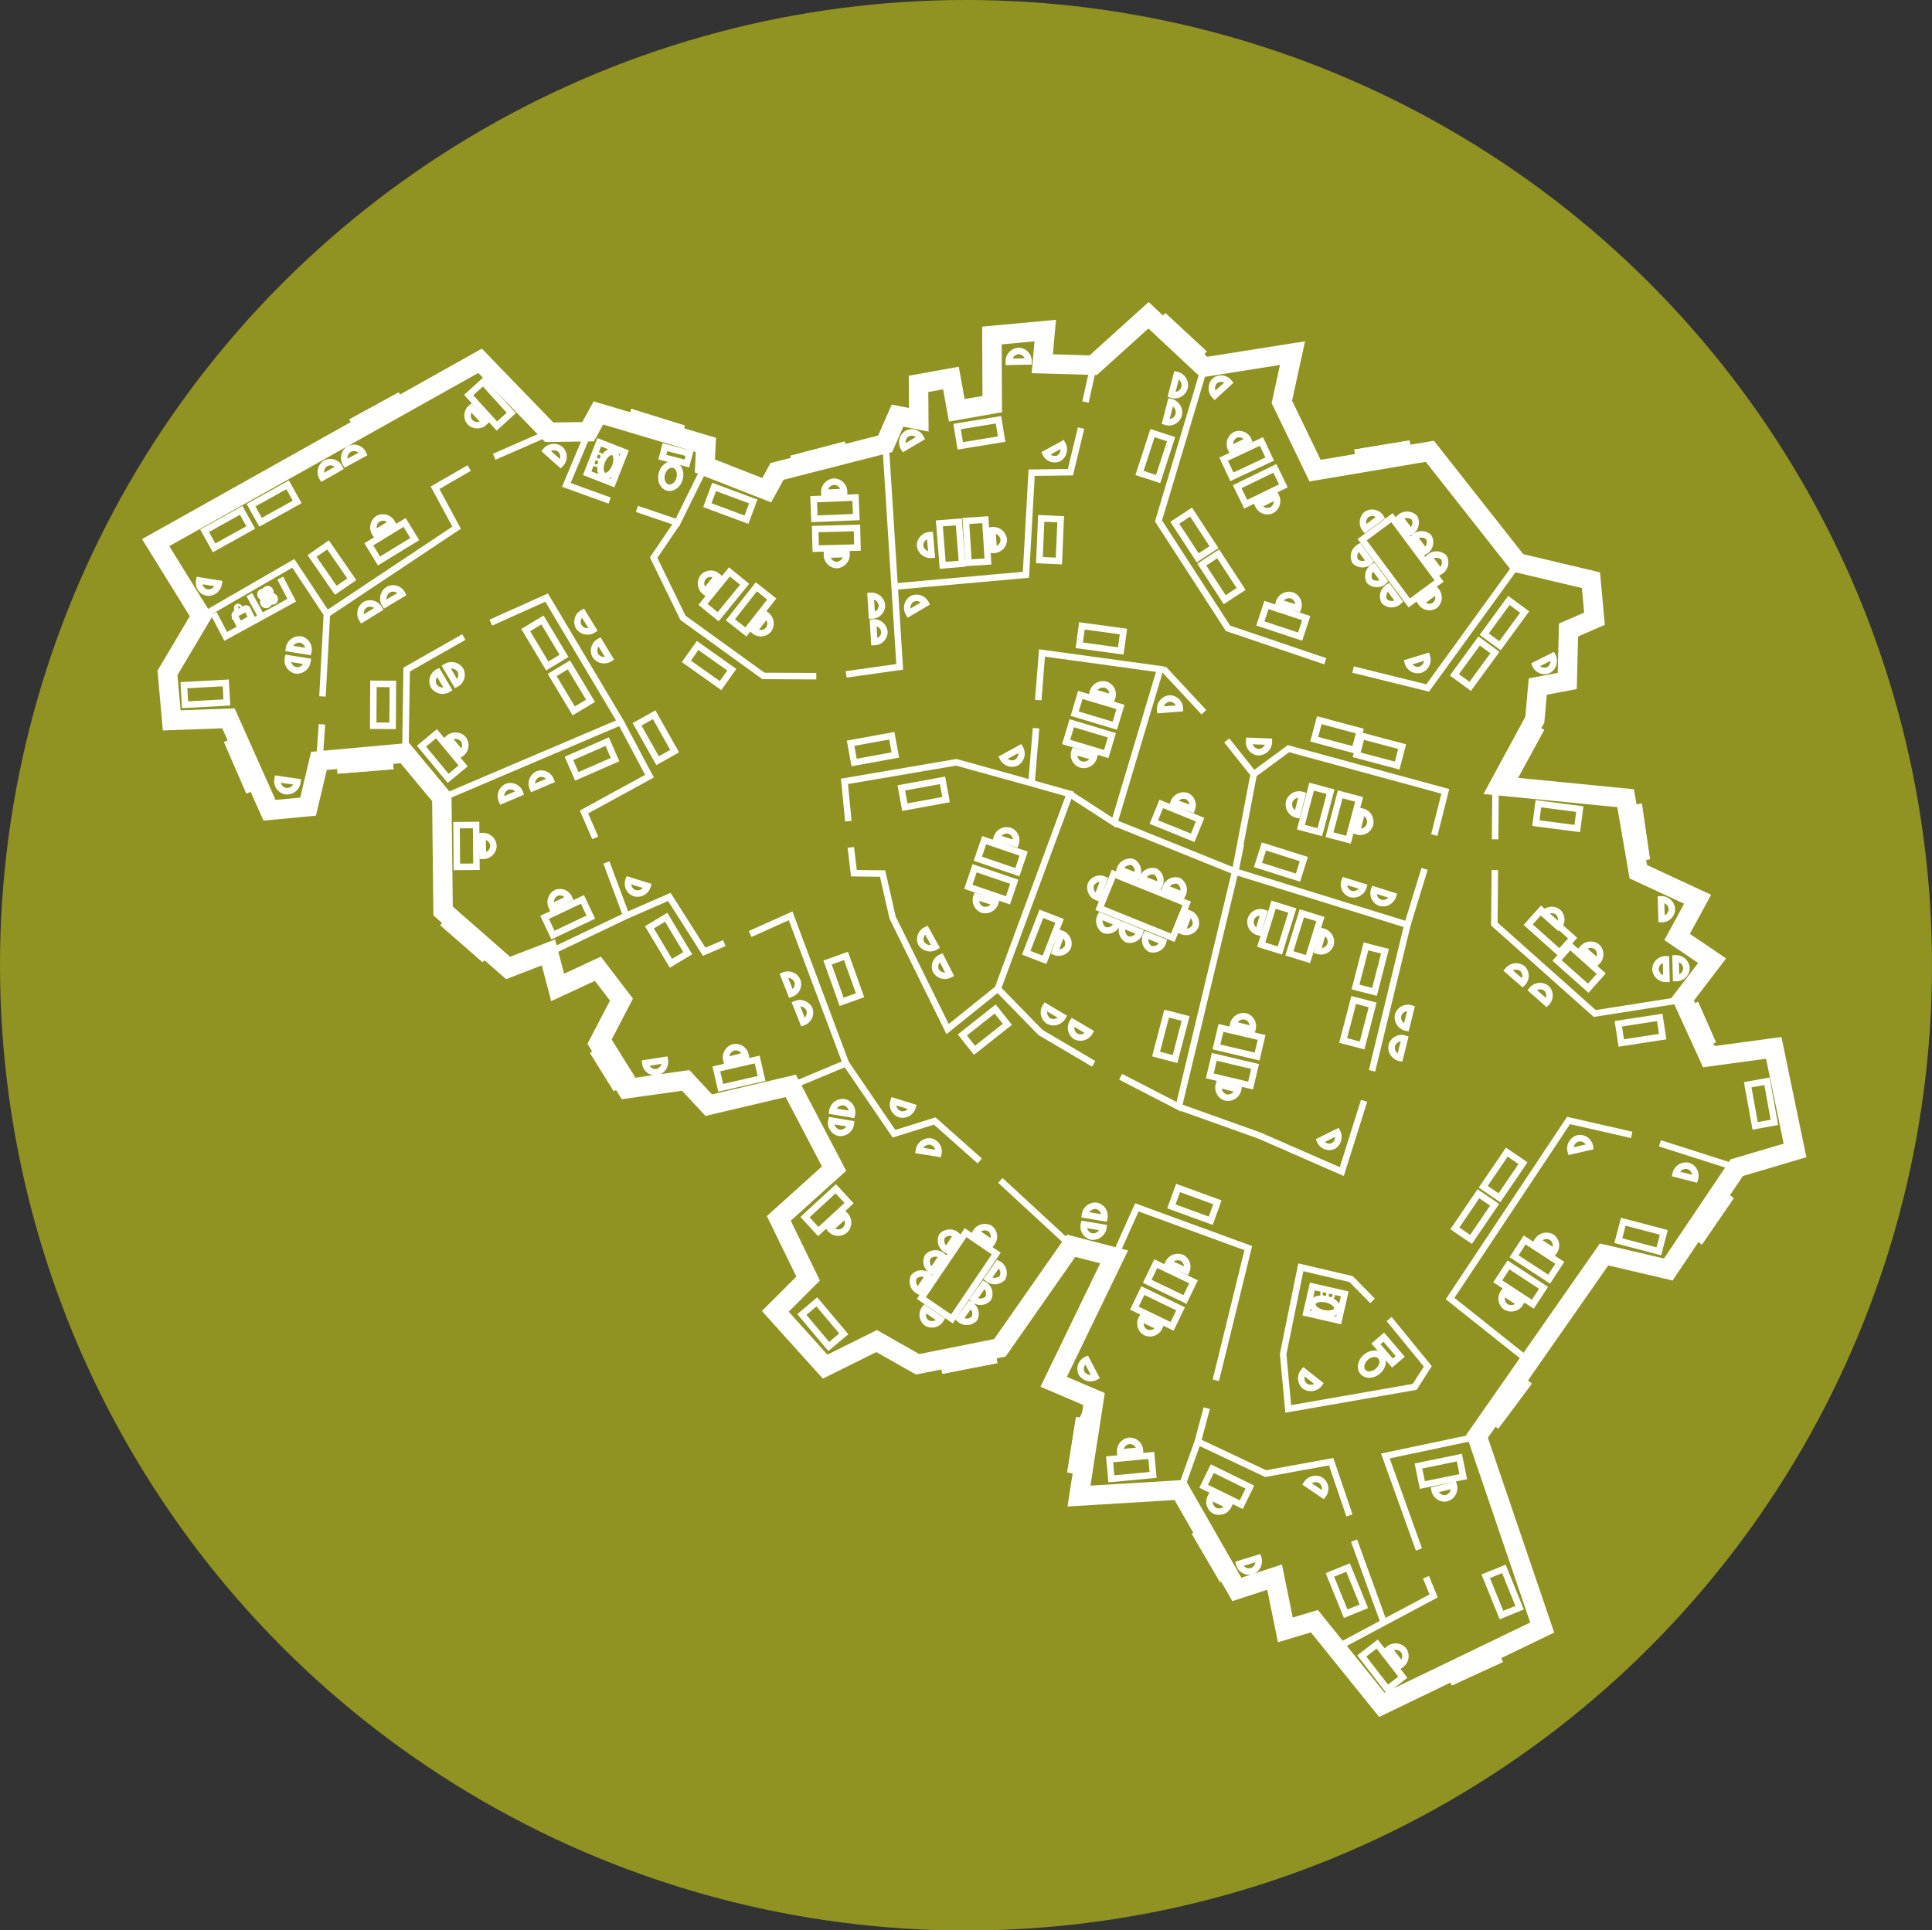 <svg xmlns="http://www.w3.org/2000/svg" viewBox="0 0 148.94 148.85"><rect x="0" y="0" width="148.94" height="148.85" fill="#333333" stroke="none"/><defs><style>.cls-1{isolation:isolate}.cls-2{fill:#909321}.cls-3,.cls-4,.cls-5{fill:none;stroke:#fff}.cls-3{stroke-width:1.5px}.cls-4,.cls-5{stroke-width:.5px}.cls-5{stroke-miterlimit:10}</style></defs><g id="Ellipse_2" class="cls-1" data-name="Ellipse 2"><g id="Ellipse_2-2" data-name="Ellipse 2"><ellipse cx="74.47" cy="74.43" class="cls-2" rx="74.47" ry="74.43"/></g></g><g id="Spanish_Bild" data-name="Spanish Bild"><path d="m12 41.84 25.01-14.02 5.33 5.51 3-.04.79-1.45 8.29 2.47-.08 1.62 4.77 1.87.79-1.45 8.34-2.13.95-2.17 1.64.32-.02-2.77 2.5-.45.45 2.49 2.73-.48-.02-5.29 4.11-.38-.23 2.56 3.93.11 4.26-3.85 4.28 4 6.82-1.08-.82 3.76 2.56 5.3 8.85-1.49 6.77 8.6 5.65 1.34.27 2.97-2 .87-.1 3.93-2.27.43-.23 2.56-2.76 5.09 9.76.96.98 5.67 4.57 2.12-1.58 2.91 2.7 1.83-2.27 2.97 2.02 4.43 5-.68 1.64 7.91-4.49 1.33-5.28 7.85-4.95-1.16-9.79 14.02 5.02 14.75-12.36 5.96-5.2-6.45-2.24.67-.83-4.07-2.91.95-4.38-7.67-7.79.47 1.16-7.48-3.11-1.33 4.66-9.63-3.31-.86-5.5 7.87-6.34 1.27-3.16-1.79-3.97 1.97-3.84-4.26 2.53-2.53-2.26-4.64 4.26-3.84-3.34-6.38-6.32 1.49-1.78-1.91-4.55.64-2.16-3.49 1.76-3.38-1.82-2.38-3.1 1.44-.71-2.7-3.11 1.2-5.01-4.39-.1-8.75-2.85-3.43-6.62.6-.84 3.53-2.97.28-3.17-7.09-4.37.16-.33-3.66 2.6-4.38L12 41.84z" class="cls-3"/><path d="m15.54 47.53 7.07-4.09 2.59 3.91-.34 6.35M24.62 58.7l.2-2.85M25.2 47.35l10-6.66-1.66-3.08 2.63-1.52M42.37 33.35l-4.27 1.87M31.25 58.1l.1-6.47 4.41-2.51M37.84 48.01l4.3-1.93 5.71 9.59-13.76 5.86M42.31 73.46l5.97-2.85-1.53-4.1M47.85 55.67l2.22 4.18-5.05 2.76.87 2M45.37 33.31l-1.71 4.08L47 38.6M49.1 39.24l3.12 1.06 2.14-4.34M48.28 70.61l3.32-1.45 2.69 4.23 1.55-.67M57.83 72.02l3.12-1.4 4.26 11.37-4.22 1.76" class="cls-4"/><path d="M52.22 40.3 50.39 43l2.26 4.64 6.2 4.48 4.08.02M65.23 52l4.13-.58-1.09-17.18M65.21 81.99l3.71 5.43 3.14-.98 3.47 3.08M82.61 96.09l-5.49-5.07M85.92 96.94l1.72-3.84 8.59 3.14-2.5 10.19M93.03 108.58l-.69 2.58-1.34 3.76M92.34 111.16l5.23 2.47 5.05-.92 1.41 4.14M117.92 105.01l-6.13-4.88 9.13-13.73 4.87 1.11M127.96 88.16l5.96 1.9M129.75 77.08l-6.81 1.07-7.74-6.9.04-4.16M115.26 64.72l.03-3.86" class="cls-4"/><path d="m68.96 45.23 10.13-.91.44-7.87 2.99-.04.82-3.4M83.68 31l.63-2.82M92.85 28.33l-3.54 11.84 5.36 8.28 7.5 2.54M104.31 51.63l5.75 1.42 6.97-9.62M65.4 63.32l-.3-3.07 8.62-1.47 5.8 1.61 2.95.83-5.55 15.02-3.87 3.11-4.24-8.6-.77-3.39-2.21-.03-.24-1.99M79.52 60.39l.35-4.24" class="cls-4"/><path d="m80.04 53.98.29-3.63 9.11 1.25-3.54 11.84-3.43-2.22M76.92 76.24l3.29 3.37 4.1 2.42M86.39 83.03l4.48 2.31 4.35-18.14-9.32-3.76M94.57 57.09l2.08 2.61-1.38 7.23M89.69 51.57l3.12 3.35M90.87 85.34l6.19 2.21 6.38 2.79 1.72-5.46M105.77 82.57l2.73-11.26-13.27-4.1.43-2.12M109.39 119.48l-2.59-7.21 7.1-1.5M109.93 121.62l.59 1.44-7.52 4.01M104.39 118.8l2.22 6.13M107.09 101.71l2.98 3.65-1.01 1.58-9.75 1.7-.39-4.23 1.36-6.69 3.88.91 1.65 1.68" class="cls-4"/><path d="m130.275 94.952 2.106-3.078.76.52-2.107 3.077z" class="cls-5"/><path d="m130.274 94.954 2.108-3.077.759.52-2.108 3.077z" class="cls-4"/><path d="m130.95 95.49.01-.01.18.13 2.17-3.16-.18-.12-.01-.01-2.17 3.17z" class="cls-5"/><path d="m133.13 92.33.18.12-2.17 3.16-.18-.13-.01.01 2.17-3.17.01.01z" class="cls-4"/><path d="m115.94 59.195 1.786-3.275.808.44-1.786 3.275z" class="cls-5"/><path d="m115.923 59.173 1.786-3.274.808.44-1.786 3.275z" class="cls-4"/><path d="m116.66 59.65.01-.01.2.1 1.83-3.36-.19-.1-.01-.01-1.84 3.38z" class="cls-5"/><path d="m118.51 56.28.19.1-1.83 3.36-.2-.1-.01.01 1.84-3.38.01.01z" class="cls-4"/><path d="m104.76 35.03.15.91 3.68-.61-.15-.9-3.68.6z" class="cls-5"/><path d="m104.756 35.037 3.681-.604.149.908-3.68.604z" class="cls-4"/><path d="m104.69 34.87.03.22 3.79-.62h-.01l-.04-.22-3.77.62z" class="cls-5"/><path d="m104.72 35.09-.03-.22 3.77-.62.04.22h.01l-3.79.62z" class="cls-4"/><path d="m89.16 25.335.626-.675L92.52 27.2l-.626.674z" class="cls-5"/><path d="m89.16 25.335.626-.675L92.52 27.2l-.626.674z" class="cls-4"/><path d="M89.72 24.67h-.01l2.82 2.62-.01-.02.15-.16-2.81-2.61-.14.17z" class="cls-5"/><path d="m89.72 24.67.14-.16 2.81 2.6-.15.16.01.02-2.82-2.62h.01z" class="cls-4"/><path d="m61.328 35.47 3.61-.942.232.89-3.61.943z" class="cls-5"/><path d="m61.321 35.463 3.608-.945.233.89-3.608.945z" class="cls-4"/><path d="m61.24 35.32.05.21v.01l3.72-.98H65l-.06-.21-3.7.97z" class="cls-5"/><path d="m61.29 35.53-.05-.21 3.7-.97.06.21h.01l-3.72.98v-.01z" class="cls-4"/><path d="m48.55 32.89 3.56 1.12.27-.88-3.56-1.12-.27.88z" class="cls-5"/><path d="m48.547 32.882.276-.878 3.558 1.118-.276.878z" class="cls-4"/><path d="M48.76 32.04v.01l3.66 1.15-.01-.01.07-.21-3.65-1.14-.07.2z" class="cls-5"/><path d="m48.76 32.04.07-.2 3.65 1.14-.07.21.02.01-3.67-1.15v-.01z" class="cls-4"/><path d="m27.388 32.571 3.274-1.788.44.807-3.273 1.788z" class="cls-5"/><path d="m27.39 32.574 3.274-1.789.441.808-3.273 1.788z" class="cls-4"/><path d="m27.27 32.44.1.19.01.01 3.37-1.85-.02.01-.1-.2-3.36 1.84z" class="cls-5"/><path d="m27.37 32.63-.1-.19 3.36-1.84.1.2h.02l-3.38 1.84v-.01z" class="cls-4"/><path d="m17.78 57.33 1.48 3.42.84-.37-1.48-3.42-.84.37z" class="cls-5"/><path d="m18.62 56.96 1.48 3.42-.84.37-1.48-3.42.84-.37z" class="cls-4"/><path d="m17.8 57.26-.2.09 1.53 3.51.19-.08.01-.01-1.53-3.53v.02z" class="cls-5"/><path d="m19.32 60.78-.2.08-1.52-3.51.2-.09v-.02l1.53 3.53-.01.01z" class="cls-4"/><path d="m26.21 58.3.08.92 3.71-.3-.07-.92-3.72.3z" class="cls-5"/><path d="m26.21 58.3 3.72-.3.07.92-3.71.3-.08-.92z" class="cls-4"/><path d="M26.22 59.17h.01l.02.22 3.82-.31-.02-.21v-.01l-3.83.31z" class="cls-5"/><path d="m30.05 58.87.02.22-3.82.3-.02-.22h-.01l3.83-.31v.01z" class="cls-4"/><path d="m34.448 71.212.606-.692 2.805 2.46-.607.691z" class="cls-5"/><path d="m34.448 71.222.607-.692 2.803 2.461-.607.692z" class="cls-4"/><path d="m34.45 71.15-.15.17 2.88 2.52.14-.16h.01l-2.89-2.54.01.01z" class="cls-5"/><path d="m37.32 73.68-.14.16-2.88-2.52.15-.17-.01-.01 2.89 2.54h-.01z" class="cls-4"/><path stroke-width=".501px" d="m46.303 80.987.773-.483 1.542 2.474-.773.482z" class="cls-5"/><path d="m46.78 80.72 1.53 2.48-.78.48L46 81.21l.78-.49z" class="cls-4"/><path d="m46.02 81.15-.19.12 1.57 2.53.19-.11v-.01l-1.57-2.55v.02z" class="cls-5"/><path d="m47.59 83.69-.19.11-1.57-2.53.19-.12v-.01l1.57 2.55z" class="cls-4"/><path d="m125.288 62.453.91-.133.54 3.69-.911.134z" class="cls-5"/><path d="m125.288 62.463.91-.133.54 3.69-.911.134z" class="cls-4"/><path d="M126.14 62.28h-.01l.56 3.81v-.02l.22-.03-.55-3.79-.22.03z" class="cls-5"/><path d="m126.14 62.28.22-.03.55 3.79-.22.03v.02l-.56-3.81h.01z" class="cls-4"/><path d="m129.81 78.06 1.13 2.59.84-.37-1.14-2.59-.83.37z" class="cls-5"/><path d="m129.8 78.051.843-.369 1.132 2.583-.843.37z" class="cls-4"/><path d="M130.59 77.68h-.01l1.17 2.66v-.01l.2-.09-1.17-2.65-.19.09z" class="cls-5"/><path d="m130.59 77.68.19-.09 1.17 2.65-.2.09v.01l-1.17-2.66h.01z" class="cls-4"/><path d="m72.689 104.56 3.663-.7.173.903-3.663.701z" class="cls-5"/><path d="m72.69 104.56 3.66-.7.17.89-3.66.71-.17-.9z" class="cls-4"/><path d="M72.79 105.42h.01l.04.22 3.76-.73-.04-.21v-.01l-3.77.73z" class="cls-5"/><path d="m76.56 104.7.04.21-3.76.73-.04-.22h-.01l3.77-.73v.01z" class="cls-4"/><path d="m82.738 113.31.583-3.684.909.144-.583 3.684z" class="cls-5"/><path d="m82.733 113.307.586-3.684.909.145-.586 3.684z" class="cls-4"/><path d="m82.56 113.33.21.03h.01l.6-3.8-.01.02-.21-.03-.6 3.78z" class="cls-5"/><path d="m82.77 113.36-.21-.03.6-3.78.22.03v-.02l-.6 3.8h-.01z" class="cls-4"/><path d="m92.383 118.327.794-.466 1.887 3.218-.794.465z" class="cls-5"/><path d="m92.385 118.324.794-.464 1.885 3.218-.794.465z" class="cls-4"/><path d="m95 121.14-1.95-3.32Z" class="cls-5"/><path d="m93.1 117.83 1.95 3.31" class="cls-4"/><path d="m92.41 118.25-.19.11 1.93 3.3.19-.11h.01l-1.95-3.32.01.02z" class="cls-5"/><path d="m94.34 121.55-.19.11-1.93-3.3.19-.11-.01-.02 1.95 3.32h-.01z" class="cls-4"/><path d="m111.644 128.617 3.388-1.56.385.835-3.388 1.56z" class="cls-5"/><path d="m111.642 128.624 3.388-1.56.385.836-3.389 1.56z" class="cls-4"/><path d="m111.61 128.69 3.49-1.61Z" class="cls-5"/><path d="m111.61 128.69 3.49-1.6" class="cls-4"/><path d="M111.95 129.43h.01l.09.2 3.48-1.6-.09-.2v-.01l-3.49 1.61z" class="cls-5"/><path d="m115.44 127.83.09.2-3.48 1.6-.09-.2h-.01l3.49-1.61v.01zM96.65 59.7l2.68-1.97 12.09 3.29-.85 3.37M108.5 71.31l1.32-4.31M98.37 38.28a.81.81 0 0 1-.37 1.08.78.78 0 0 1-1-.4ZM95.377 37.53l2.904-1.414.657 1.349-2.904 1.414zM81.83 72a.81.81 0 0 1 .5 1 .78.78 0 0 1-1 .4ZM79.114 73.465l1.165-3.002 1.407.546-1.164 3.002zM65.15 93.71a.81.81 0 0 1 0 1.13.79.79 0 0 1-1.15-.09ZM62.058 93.853l2.374-2.19 1.024 1.11-2.374 2.19zM56 81.76a.81.81 0 0 1 .56-1 .78.78 0 0 1 .92.63ZM55.225 82.42l3.148-.723.336 1.461-3.148.724zM102 71.84a.81.81 0 0 1 .57 1 .79.79 0 0 1-1 .47ZM99.4 73.509l.96-3.085 1.431.446-.959 3.084zM90.49 61.86a.81.81 0 0 1 1-.48.78.78 0 0 1 .39 1ZM88.954 63.39l.567-1.4 2.994 1.213-.567 1.4zM98.6 46.46a.81.81 0 0 1 1-.55.79.79 0 0 1 .46 1ZM97.162 48.074l.471-1.424 3.067 1.014-.472 1.424zM94.9 34.61a.81.81 0 0 1 .34-1.08.78.78 0 0 1 1 .42ZM94.33 35.408l2.917-1.366.636 1.359-2.916 1.365zM63.55 38a.81.81 0 0 1 .73-.86.79.79 0 0 1 .79.79ZM62.723 38.495l3.227-.133.062 1.509-3.227.132zM65.26 42.72a.81.81 0 0 1-.74.85.78.78 0 0 1-.77-.8ZM62.845 40.794l3.219-.083.038 1.51-3.219.083zM71.82 42.78a.81.81 0 0 1-.89-.7.79.79 0 0 1 .76-.81Z" class="cls-4"/><path stroke-width=".502px" d="m72.415 40.36 1.5-.12.258 3.23-1.5.12z" class="cls-4"/><path d="M76.5 40.89a.81.81 0 0 1 .88.71.79.79 0 0 1-.77.8ZM74.46 40.169l1.498-.095.204 3.223-1.497.095zM59.07 47.43a.81.81 0 0 1 .18 1.12.78.78 0 0 1-1.11.08Z" class="cls-4"/><path stroke-width=".502px" d="m56.307 47.794 1.997-2.544 1.193.937L57.5 48.73z" class="cls-4"/><path d="M54.36 45.63a.81.81 0 0 1-.16-1.12.78.78 0 0 1 1.11-.07ZM54.193 46.603l2.04-2.504 1.17.953-2.04 2.505zM37.36 32.55a.8.8 0 0 1-1.13 0 .78.78 0 0 1 .1-1.11ZM36.132 30.462l1.11-1.01 2.174 2.39-1.11 1.01zM28.92 41.11a.81.81 0 0 1 .22-1.11.79.79 0 0 1 1.07.31ZM28.435 41.973l2.756-1.684.783 1.28-2.756 1.684zM34.58 56.93a.81.81 0 0 1 1.13.06.78.78 0 0 1-.15 1.1ZM32.494 57.534l1.156-.956 2.052 2.482-1.156.956zM37.2 64.47a.81.81 0 0 1 .84.76.79.79 0 0 1-.81.76ZM35.193 63.627l1.51-.013.027 3.22-1.51.012zM42.54 69.93a.81.81 0 0 1 .34-1.08.78.78 0 0 1 1 .42ZM41.982 70.738l2.919-1.384.646 1.365-2.918 1.383zM45.267 36.49l.932-2.384 1.956.764-.932 2.385z" class="cls-4"/><ellipse cx="46.91" cy="35.77" class="cls-4" rx=".98" ry=".55" transform="rotate(-68.67 46.914 35.77)"/><circle cx="45.98" cy="35.66" r=".09" class="cls-4" transform="rotate(-69.07 45.97 35.662)"/><circle cx="46.15" cy="35.22" r=".09" class="cls-4" transform="rotate(-68.23 46.148 35.214)"/><path stroke-width=".501px" d="m51.06 35.25.197-.766 1.892.488-.198.766z" class="cls-4"/><ellipse cx="51.74" cy="36.92" class="cls-4" rx=".91" ry=".71" transform="rotate(-75.5 51.59 36.837)"/><path d="m100.702 101.245.47-2.047 2.495.573-.47 2.047z" class="cls-4"/><ellipse cx="102.14" cy="100.72" class="cls-4" rx=".55" ry=".98" transform="rotate(-77.12 102.138 100.725)"/><circle cx="102.12" cy="99.78" r=".09" class="cls-4" transform="rotate(-77 102.113 99.78)"/><circle cx="102.58" cy="99.88" r=".09" class="cls-4" transform="rotate(-77.01 102.574 99.883)"/><path d="m106.075 103.623.599-.515 1.27 1.48-.6.514z" class="cls-4"/><ellipse cx="105.76" cy="105.19" class="cls-4" rx=".91" ry=".71" transform="rotate(-40.77 105.76 105.193)"/><path d="m21.61 44.58.88 1.7-1.31.72-3.78 2.07-.93-1.77M20.17 47.58l-.95-1.73" class="cls-4"/><path d="M20.88 46a.18.18 0 0 0 0 .25.19.19 0 0 0 .23.1.21.21 0 0 0-.19-.36" class="cls-5"/><ellipse cx="20.98" cy="46.18" class="cls-4" rx=".15" ry=".2" transform="rotate(-28.6 20.963 46.184)"/><path d="M20.46 46.23a.21.21 0 1 0 .23.1.18.18 0 0 0-.23-.1" class="cls-5"/><ellipse cx="20.56" cy="46.41" class="cls-4" rx=".15" ry=".2" transform="rotate(-28.82 20.564 46.399)"/><path d="M20.58 45.45a.21.21 0 1 0 .23.1.18.18 0 0 0-.23-.1" class="cls-5"/><ellipse cx="20.67" cy="45.63" class="cls-4" rx=".15" ry=".2" transform="rotate(-28.61 20.675 45.619)"/><path d="M20.16 45.68a.21.21 0 0 0 .19.36.21.21 0 0 0-.19-.36" class="cls-5"/><ellipse cx="20.26" cy="45.86" class="cls-4" rx=".15" ry=".2" transform="rotate(-28.57 20.251 45.869)"/><ellipse cx="18.37" cy="46.9" class="cls-4" rx=".08" ry=".11" transform="rotate(-28.92 18.366 46.9)"/><path d="M18.39 48.07c0 .07.11.1.16.07l.79-.43a.13.13 0 0 0 0-.18l-.26-.53a.13.13 0 0 0-.16-.07l-.79.43a.13.13 0 0 0 0 .17ZM110.94 44.8l-2.3 1.69-3.63-4.87 2.3-1.7 3.63 4.88zM105.59 43.28a.81.81 0 0 1-1.12 0 .82.82 0 0 1 .32-1.08ZM106.7 44.8a.8.8 0 0 1-1.12 0 .82.82 0 0 1 .32-1.09ZM107.84 46.36a.8.8 0 0 1-1.12 0 .82.82 0 0 1 .32-1.09ZM108.73 41a.81.81 0 0 0 .31-1.08.82.82 0 0 0-1.13 0ZM106.44 39.9a.78.78 0 0 0-1.09-.23.8.8 0 0 0-.1 1.11ZM109.54 46.45a.78.78 0 0 0 1.08.23.8.8 0 0 0 .1-1.11ZM109.84 42.51a.81.81 0 0 0 .31-1.08.82.82 0 0 0-1.13 0ZM111 44.07a.8.8 0 0 0 .31-1.08.82.82 0 0 0-1.13 0ZM74.44 95.05l2.36 1.61-3.41 5.04-2.36-1.61 3.41-5.04zM74.78 100.6a.81.81 0 0 1 .34 1.07.82.82 0 0 1-1.13.05ZM75.84 99.05a.8.8 0 0 1 .34 1.07.81.81 0 0 1-1.13.05ZM76.94 97.46a.8.8 0 0 1 .34 1.07.82.82 0 0 1-1.13.05ZM71.57 98.4a.8.8 0 0 0-1.12.06.82.82 0 0 0 .35 1.07ZM71.3 100.91a.78.78 0 0 0 .14 1.1.8.8 0 0 0 1.08-.27ZM76.46 95.83a.79.79 0 0 0-.14-1.1.8.8 0 0 0-1.08.27ZM72.64 96.85a.8.8 0 0 0-1.12.06.82.82 0 0 0 .35 1.09ZM73.74 95.25a.8.8 0 0 0-1.12.06.82.82 0 0 0 .38 1.08ZM91.49 69.66l-1.08 2.65-5.64-2.28 1.08-2.64 5.64 2.27zM86.14 71.16a.8.8 0 0 1-1 .56.82.82 0 0 1-.29-1.09ZM87.88 71.87a.81.81 0 0 1-1 .56.82.82 0 0 1-.29-1.09ZM89.67 72.61a.8.8 0 0 1-1 .56.82.82 0 0 1-.29-1.09ZM87.62 67.56a.8.8 0 0 0-.29-1.08.82.82 0 0 0-1 .57ZM85.1 67.82a.78.78 0 0 0-1 .37.8.8 0 0 0 .49 1ZM91.15 71.8a.79.79 0 0 0 1-.37.8.8 0 0 0-.49-1ZM89.36 68.28a.8.8 0 0 0-.3-1.08.82.82 0 0 0-1 .57ZM91.15 69a.8.8 0 0 0-.3-1.08.81.81 0 0 0-1 .57ZM89.44 54.74a.81.81 0 0 1 .71-.88.78.78 0 0 1 .8.76ZM97.82 57.19A.81.81 0 0 1 97 58a.78.78 0 0 1-.7-.87ZM78.64 57.71a.81.81 0 0 1-.28 1.09.79.79 0 0 1-1.05-.36ZM81.92 78.41a.81.81 0 0 1-1.09.31.78.78 0 0 1-.22-1.09ZM84 79.59a.81.81 0 0 1-1.08.32.79.79 0 0 1-.22-1.09ZM118.1 76.33a.81.81 0 0 1 1.12-.12.78.78 0 0 1 0 1.11ZM116.25 74.82a.81.81 0 0 1 1.12-.13.78.78 0 0 1 0 1.11ZM72.12 73a.81.81 0 0 1-1.12-.29.78.78 0 0 1 .41-1ZM73.22 75.15a.81.81 0 0 1-1.08-.32.78.78 0 0 1 .41-1ZM61.35 77.42a.81.81 0 0 1 1.05.41.79.79 0 0 1-.49 1ZM60.42 75.22a.81.81 0 0 1 1.05.41.78.78 0 0 1-.49 1ZM51.25 81.74a.81.81 0 0 1-.64.94.79.79 0 0 1-.86-.7ZM103.09 87.3a.81.81 0 0 1-.33 1.08.78.78 0 0 1-1-.42ZM119.69 50.6a.81.81 0 0 1-.33 1.08.78.78 0 0 1-1-.41ZM101.7 106.7a.81.81 0 0 1-1.12.17.79.79 0 0 1-.07-1.11ZM110 50.63a.81.81 0 0 1-.47 1 .79.79 0 0 1-1-.55ZM93.65 30.5a.81.81 0 0 1 0-1.13.78.78 0 0 1 1.1.12ZM67.12 45.95a.81.81 0 0 1 .87.72.78.78 0 0 1-.78.79ZM81.91 34.26a.81.81 0 0 1-.3 1.09.78.78 0 0 1-1-.38ZM67.31 48a.81.81 0 0 1 .87.72.79.79 0 0 1-.78.79ZM90.71 28.91a.81.81 0 0 1 .6 1 .78.78 0 0 1-1 .52ZM90.25 31a.81.81 0 0 1 .61 1 .78.78 0 0 1-1 .52ZM24.85 36.82a.81.81 0 0 1 .26-1.1.79.79 0 0 1 1.06.35ZM26.65 35.73a.81.81 0 0 1 .26-1.1A.78.78 0 0 1 28 35ZM27.92 47.74a.81.81 0 0 1 .23-1.11.79.79 0 0 1 1.07.31ZM29.68 46.59a.81.81 0 0 1 .23-1.11.78.78 0 0 1 1.09.32ZM16.86 45a.81.81 0 0 1-.9.69.78.78 0 0 1-.6-.93ZM23.7 51a.81.81 0 0 1-.9.69.79.79 0 0 1-.6-.93ZM22.93 60.29A.81.81 0 0 1 22 61a.79.79 0 0 1-.6-.93ZM41.07 60.76a.81.81 0 0 1 .39-1.06.79.79 0 0 1 1 .47ZM38.69 61.73a.81.81 0 0 1 .39-1.06.78.78 0 0 1 1 .47ZM90.566 40.308l1.256-.82 1.766 2.704-1.255.82zM87.847 36.468l1-3.072 1.435.467-.999 3.072zM81.77 40.04l-.14 3.22-1.5-.07.14-3.22 1.5.07zM73.784 32.89l3.188-.52.243 1.491-3.188.52zM54.53 38.952l.522-1.406 3.018 1.121-.522 1.406zM24.056 42.869l1.234-.853 1.83 2.65-1.234.852zM40.526 48.585l1.294-.778 1.663 2.77-1.294.777zM42.567 52.048l1.294-.778 1.663 2.77-1.294.777zM50.064 71.507l1.295-.777 1.661 2.77-1.295.777zM63.797 74.22l1.421-.51 1.086 3.032-1.421.509zM74.189 79.805 76.72 77.8l.938 1.184-2.533 2.005zM92.647 43.535l1.264-.826 1.767 2.704-1.264.826zM89.123 81.28l.815-3.124 1.461.38-.815 3.126zM61.817 101.36l1.155-.972 2.074 2.464-1.156.972zM118.402 63.472l.194-1.498 3.193.413-.194 1.498zM124.758 78.942l3.193-.49.227 1.483-3.192.49zM124.758 95.666l.384-1.46 3.124.82-.384 1.461zM102.525 121.44l1.4-.569 1.215 2.993-1.4.568zM114.536 121.543l1.4-.567 1.213 2.993-1.399.567zM69.484 60.754l3.178-.581.271 1.485-3.177.582zM65.574 57.312l3.177-.58.271 1.485-3.177.58zM52.913 50.996l.868-1.223 2.635 1.868-.868 1.224zM49.114 55.853l1.316-.74 1.58 2.805-1.316.741zM103.544 80.23l.816-3.125 1.46.38-.815 3.126zM134.732 83.645l1.486-.269.573 3.17-1.486.268z" class="cls-4"/><path stroke-width=".501px" d="m104.497 76.106.808-3.133 1.464.377-.807 3.133z" class="cls-4"/><path d="m104.585 58.203.388-1.46 3.122.83-.388 1.46z" class="cls-4"/><path stroke-width=".502px" d="m101.315 57 .392-1.465 3.124.837-.393 1.465z" class="cls-4"/><path d="m83.203 49.758.202-1.496 3.201.434-.203 1.496zM96.983 66.699l.452-1.43 3.08.974-.453 1.43zM90.302 93.022l.517-1.419 3.034 1.107-.517 1.418zM114.42 48.9l1.9-2.599 1.218.891-1.9 2.6zM112.122 52.034l1.906-2.608 1.219.89-1.906 2.609zM112.157 94.72l1.816-2.671 1.249.85-1.817 2.67zM114.344 91.51l1.817-2.67 1.248.85-1.817 2.67zM19.352 38.952l2.824-1.568.733 1.32-2.824 1.568zM15.773 40.925l2.823-1.57.733 1.32-2.823 1.57zM14.181 52.834l3.226-.175.081 1.508-3.225.175zM28.77 55.96l.019-3.23 1.5.008-.02 3.23zM22.28 50a.81.81 0 0 1 .89-.69.78.78 0 0 1 .6.93ZM42.08 34.76a.81.81 0 0 1 1.13-.1.78.78 0 0 1 0 1.11ZM65.59 86.66a.81.81 0 0 1-.9.69.79.79 0 0 1-.6-.94ZM84.45 106.17a.81.81 0 0 1-1.09-.32.78.78 0 0 1 .4-1ZM100.74 114.41a.81.81 0 0 1 1.1-.25.78.78 0 0 1 .16 1.1ZM97 120.14a.81.81 0 0 1-.47 1 .78.78 0 0 1-1-.55ZM121.09 88.77a.81.81 0 0 1 .59-1 .78.78 0 0 1 .89.66ZM129.18 90.52a.81.81 0 0 1 .95-.62.79.79 0 0 1 .53 1ZM64.17 85.68a.81.81 0 0 1 .9-.69.79.79 0 0 1 .6.94ZM85.06 94.66a.81.81 0 0 1-.9.69.79.79 0 0 1-.6-.94ZM83.64 93.67a.81.81 0 0 1 .89-.69.79.79 0 0 1 .6.94ZM128.47 75.48a.81.81 0 0 1-.85-.75.79.79 0 0 1 .81-.76ZM129.17 73.9a.81.81 0 0 1 .84.75.78.78 0 0 1-.8.77ZM128.05 69.35a.81.81 0 0 1 .84.75.78.78 0 0 1-.8.77ZM70.84 88.71a.81.81 0 0 1 .9-.69.78.78 0 0 1 .6.93ZM34.54 53.14a.81.81 0 0 1-1.1-.25.78.78 0 0 1 .33-1.06ZM34.39 51.42a.81.81 0 0 1 1.1.25.78.78 0 0 1-.33 1.06ZM43.861 58.481l2.949-1.294.606 1.383-2.948 1.294zM97 71.87a.81.81 0 0 1-.57-1 .78.78 0 0 1 1-.48ZM97.225 72.844l.958-3.084 1.442.448-.958 3.084zM105 62.58a.81.81 0 0 1 .61 1 .78.78 0 0 1-1 .52ZM102.493 64.364l.825-3.113 1.46.387-.825 3.113zM100 62.82a.81.81 0 0 1-.61-1 .79.79 0 0 1 1-.52ZM100.287 63.782l.827-3.123 1.46.387-.828 3.122zM84.33 58.37a.81.81 0 0 1-1 .58.78.78 0 0 1-.49-1ZM82.189 57.212l.434-1.446 3.094.929-.435 1.446zM84.25 53.37a.81.81 0 0 1 1-.57.78.78 0 0 1 .48 1ZM82.849 55.03l.434-1.447 3.093.93-.434 1.446zM95.45 84a.81.81 0 0 1-.94.63.79.79 0 0 1-.54-1ZM93.265 82.962l.347-1.47 3.143.743-.347 1.47zM95.07 79a.81.81 0 0 1 .94-.63.79.79 0 0 1 .54 1ZM93.778 80.73l.346-1.47 3.134.738-.346 1.47zM89.38 102.33a.8.8 0 0 1-1.05.41.78.78 0 0 1-.32-1.06ZM87.45 100.868l.653-1.35 2.908 1.405-.653 1.35zM112.07 114.53a.81.81 0 0 1-.58 1 .79.79 0 0 1-.9-.65ZM109.35 113.04l3.155-.645.3 1.47-3.154.644zM107.08 127.15a.81.81 0 0 1 1.12.1.79.79 0 0 1-.19 1.1ZM104.982 127.69l1.187-.917 1.975 2.556-1.187.917zM90.08 97.38a.81.81 0 0 1 1.06-.38.79.79 0 0 1 .32 1ZM88.443 98.799l.657-1.36 2.909 1.404-.657 1.36zM119 70.46a.81.81 0 0 1 1.13-.11.79.79 0 0 1 0 1.11Z" class="cls-4"/><path stroke-width=".503px" d="m117.81 71.3 1.005-1.125 2.422 2.164-1.005 1.125z" class="cls-4"/><path d="M122 73.14a.81.81 0 0 1 1.13-.11.79.79 0 0 1 0 1.11ZM121.04 72.93l2.4 2.15-1 1.12-2.41-2.14 1.01-1.13zM117.19 100.5a.81.81 0 0 1-1.1.27.78.78 0 0 1-.18-1.09ZM115.465 98.801l.826-1.264 2.704 1.767-.826 1.264zM118.53 95.68a.81.81 0 0 1 1.09-.28.78.78 0 0 1 .18 1.1ZM116.721 96.869l.82-1.257 2.705 1.764-.819 1.257zM86.36 112a.81.81 0 0 1 .69-.9.79.79 0 0 1 .83.75ZM85.537 112.525l3.217-.297.139 1.503-3.217.298zM94.71 116.09a.81.81 0 0 1-1.05.41.78.78 0 0 1-.32-1.07ZM92.791 114.603l.665-1.356 2.9 1.422-.665 1.356zM76.73 69.6a.81.81 0 0 1-1 .54.79.79 0 0 1-.45-1ZM74.649 68.38l.487-1.429 3.057 1.042-.487 1.43zM76.84 64.6a.81.81 0 0 1 1-.54.78.78 0 0 1 .45 1ZM75.382 66.215l.488-1.43 3.047 1.04-.487 1.429zM105.11 68.38a.81.81 0 0 1-1 .55.78.78 0 0 1-.45-1ZM107.39 69.07a.81.81 0 0 1-1 .54.78.78 0 0 1-.45-1ZM77.77 27.9a.81.81 0 0 1 .75-.84.79.79 0 0 1 .77.81ZM69.68 34.54a.81.81 0 0 1 .24-1.1.78.78 0 0 1 1.06.33ZM70.06 47.29a.81.81 0 0 1 .24-1.1.79.79 0 0 1 1.06.33ZM45.73 48.56a.81.81 0 0 1-1.11-.23.78.78 0 0 1 .31-1.07ZM47 50.78a.81.81 0 0 1-1.1-.23.78.78 0 0 1 .31-1.07ZM49.92 68.32a.81.81 0 0 1-1 .55.78.78 0 0 1-.46-1ZM70.35 85.36a.81.81 0 0 1-1 .55.79.79 0 0 1-.46-1ZM108.41 79.24a.81.81 0 0 1-.63-.94.78.78 0 0 1 1-.54ZM107.92 81.57a.81.81 0 0 1-.63-.94.78.78 0 0 1 1-.54Z" class="cls-4"/><path d="m114.611 109.116 2.225-2.993.738.548-2.224 2.994z" class="cls-5"/><path d="m114.611 109.116 2.225-2.993.738.548-2.224 2.994z" class="cls-4"/><path d="m117.56 106.61.18.13-2.29 3.07-.17-.13-.01.01 2.29-3.09v.01z" class="cls-5"/><path d="m117.56 106.61.18.13-2.29 3.07-.17-.13-.01.01 2.29-3.09v.01z" class="cls-4"/></g></svg>